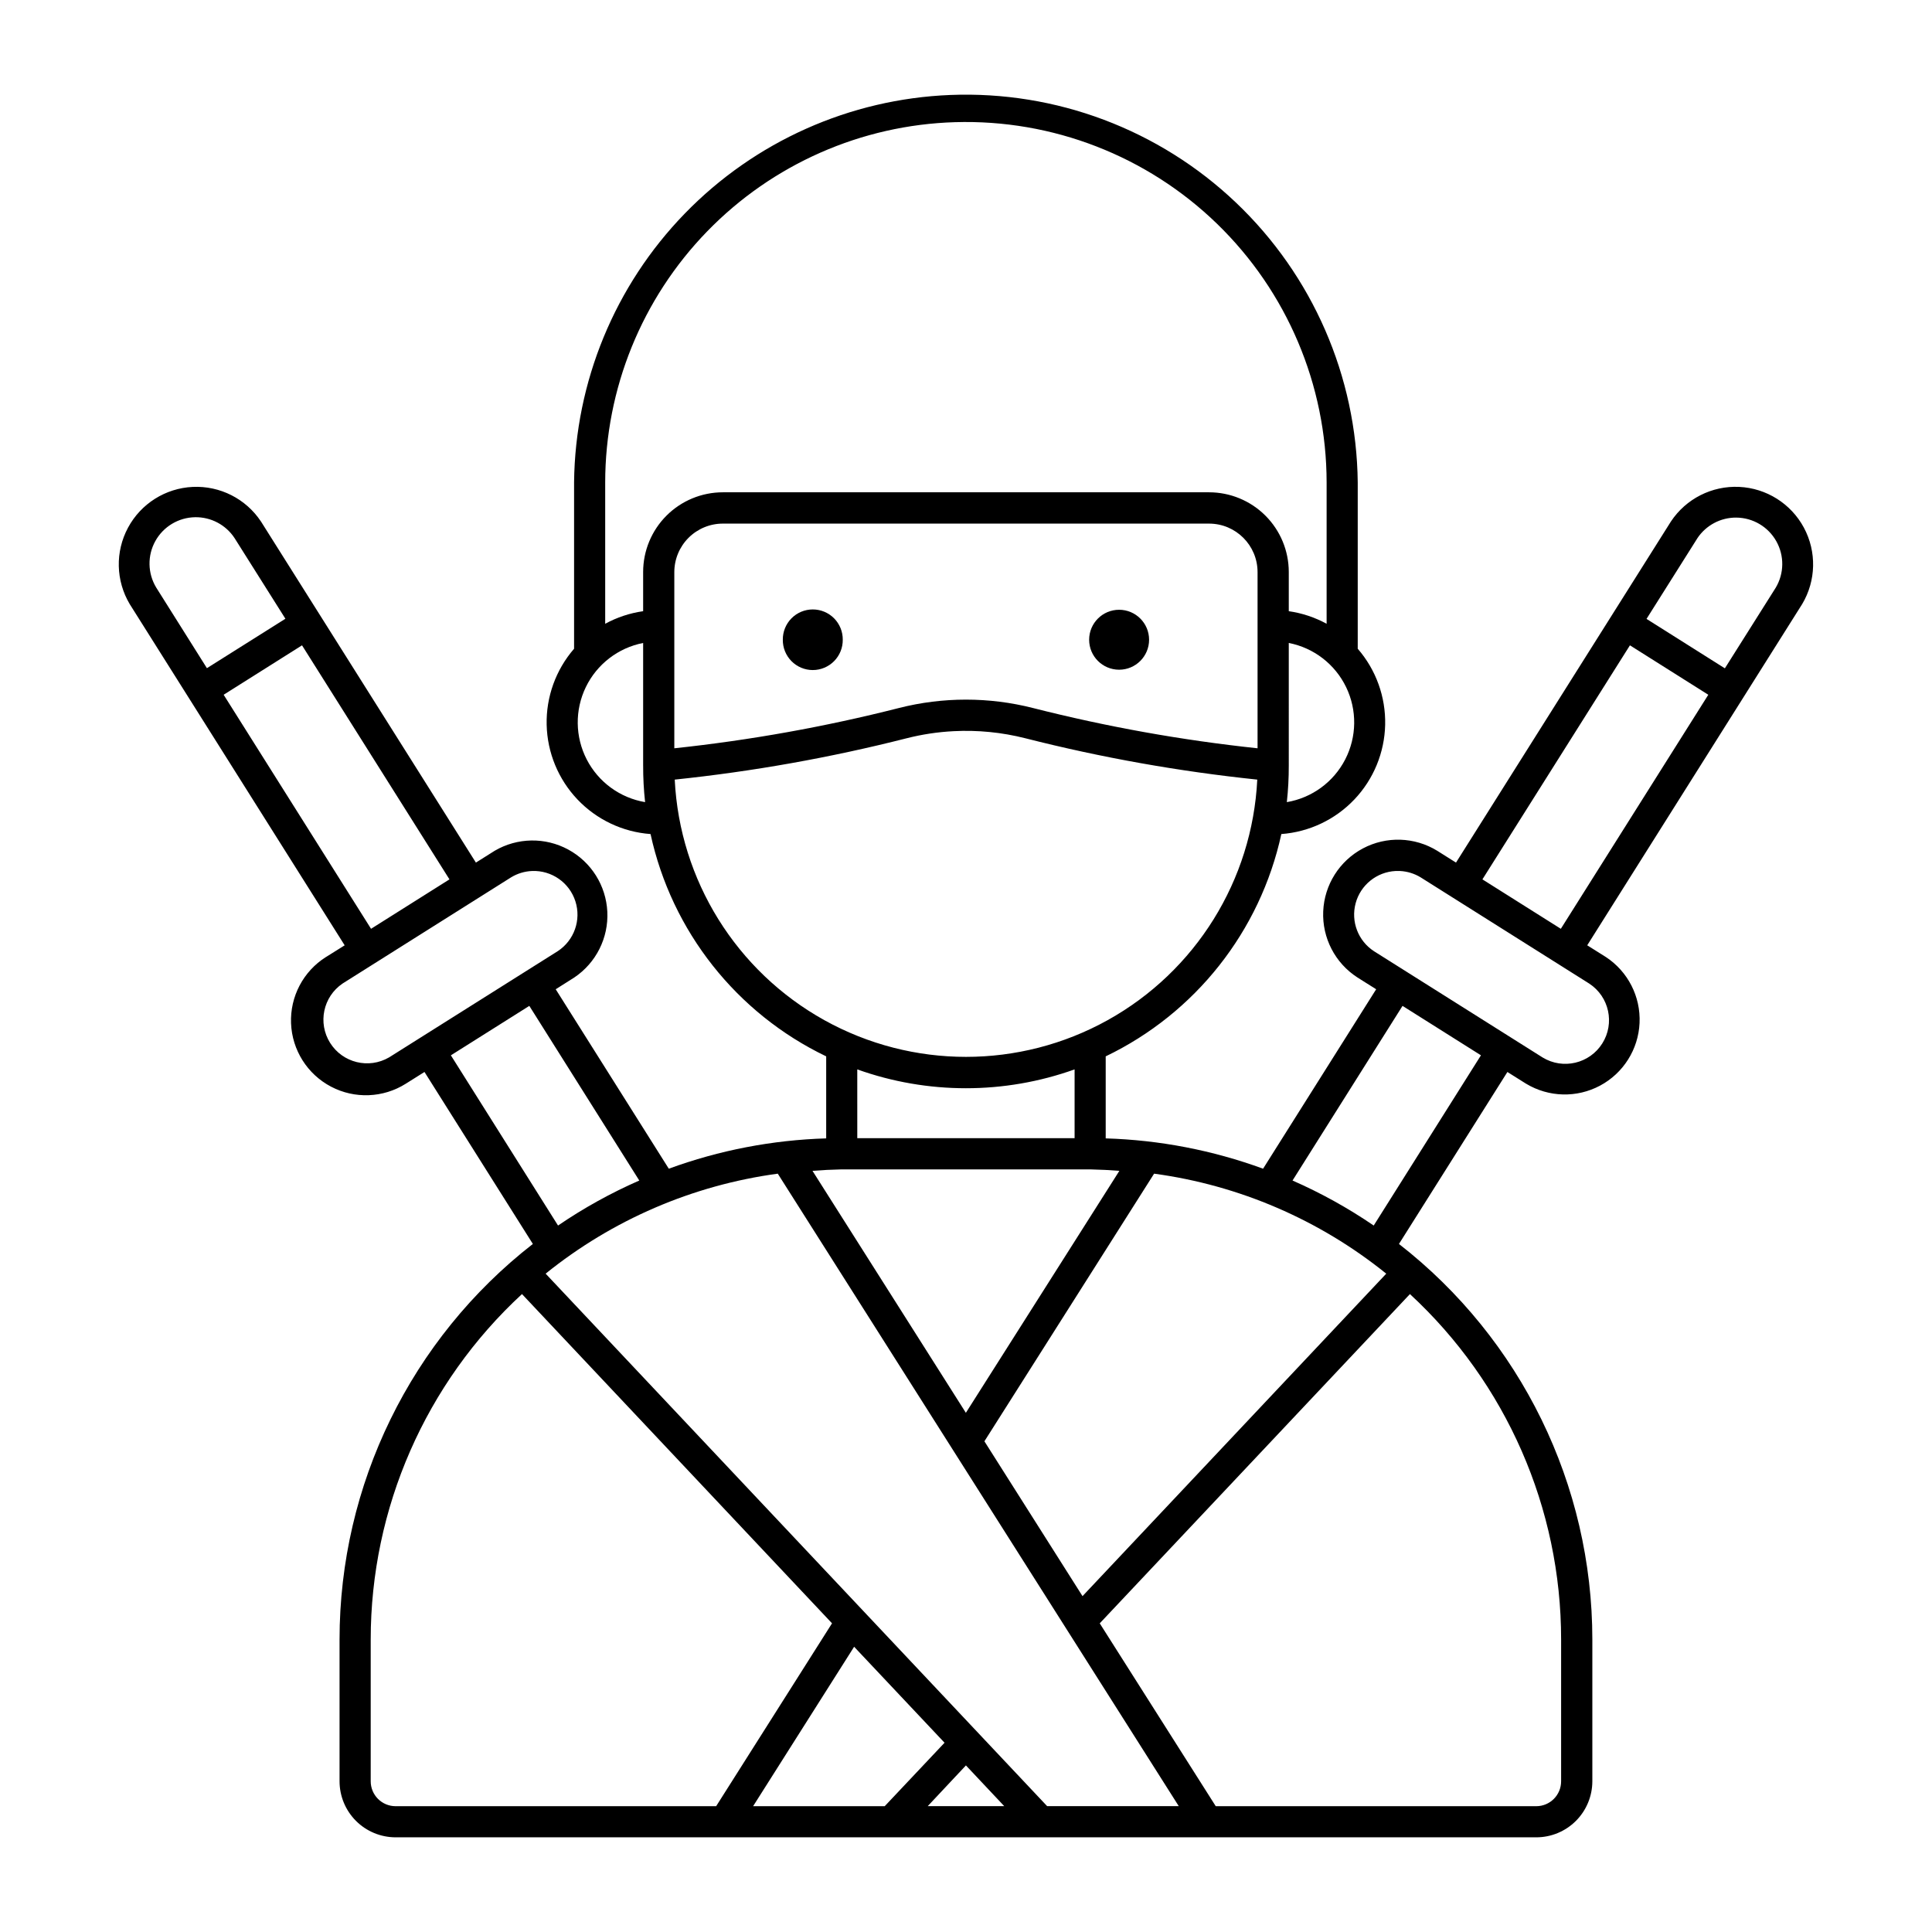 <?xml version="1.0" encoding="UTF-8"?>
<!-- Uploaded to: ICON Repo, www.svgrepo.com, Generator: ICON Repo Mixer Tools -->
<svg fill="#000000" width="800px" height="800px" version="1.1" viewBox="144 144 512 512" xmlns="http://www.w3.org/2000/svg">
 <g>
  <path d="m395.82 169.17c-26.605 1.066-51.785 12.312-70.336 31.414-18.551 19.098-29.055 44.594-29.348 71.219v44.121c-4.84 5.582-7.434 12.766-7.266 20.148 0.168 7.387 3.082 14.445 8.172 19.801 5.09 5.356 11.992 8.621 19.359 9.16 5.609 25.762 22.781 47.496 46.547 58.914v21.738c-14.246 0.426-28.328 3.137-41.711 8.035l-29.969-47.555 4.941-3.129c5.758-3.875 9.074-10.48 8.738-17.414-0.336-6.938-4.269-13.191-10.379-16.492-6.106-3.305-13.496-3.176-19.48 0.34l-4.969 3.129-56.961-90.402h-0.004c-3.996-6.019-10.859-9.496-18.078-9.16-7.215 0.336-13.727 4.438-17.148 10.801-3.422 6.363-3.25 14.055 0.453 20.262l56.961 90.422-4.969 3.109-0.004-0.004c-5.996 3.785-9.516 10.477-9.238 17.562 0.277 7.082 4.312 13.48 10.586 16.781 6.273 3.301 13.832 3.008 19.828-0.777l4.949-3.109 28.719 45.574v0.004c-32.328 25.176-51.23 63.859-51.227 104.83v37.562c0.004 3.938 1.566 7.715 4.352 10.5 2.785 2.785 6.562 4.352 10.5 4.356h302.29-0.004c3.941 0 7.723-1.566 10.508-4.352s4.352-6.562 4.356-10.504v-37.562c0-40.977-18.914-79.66-51.246-104.83l28.738-45.574 4.949 3.109v-0.004c5.992 3.617 13.445 3.809 19.613 0.508s10.145-9.609 10.461-16.598c0.316-6.992-3.074-13.629-8.922-17.477l-4.949-3.109 56.961-90.422v0.004c3.703-6.207 3.875-13.898 0.457-20.266-3.422-6.363-9.934-10.465-17.152-10.801s-14.082 3.144-18.078 9.164l-56.961 90.402-4.969-3.129c-5.996-3.688-13.496-3.926-19.711-0.625-6.215 3.305-10.215 9.652-10.512 16.684s3.152 13.695 9.066 17.508l4.969 3.129-29.969 47.555h0.004c-13.383-4.898-27.465-7.609-41.711-8.035v-21.738c23.766-11.418 40.938-33.152 46.547-58.914 7.363-0.547 14.266-3.812 19.352-9.168 5.086-5.356 7.996-12.414 8.16-19.797 0.164-7.387-2.426-14.566-7.269-20.145v-44.121c-0.305-28.062-11.957-54.812-32.305-74.145-20.344-19.336-47.648-29.613-75.695-28.488zm1.27 7.207c25.824-0.781 50.863 8.926 69.414 26.906 18.551 17.98 29.035 42.707 29.062 68.539v37.484c-3.117-1.703-6.512-2.828-10.027-3.332v-10.395c-0.004-5.602-2.231-10.973-6.195-14.934-3.961-3.957-9.336-6.18-14.938-6.18h-128.84 0.004c-5.602 0-10.977 2.223-14.938 6.18-3.965 3.961-6.191 9.332-6.195 14.934v10.395c-3.527 0.5-6.93 1.629-10.055 3.332v-37.484c0.023-24.836 9.715-48.684 27.02-66.5 17.301-17.816 40.859-28.199 65.684-28.945zm-201.37 104.69c4.195-0.059 8.133 2.023 10.438 5.531l13.477 21.375-20.801 13.098-13.445-21.375c-2.273-3.766-2.359-8.457-0.227-12.305 2.133-3.848 6.16-6.258 10.559-6.324zm408.41 0.102c4.402 0.035 8.449 2.422 10.605 6.258 2.16 3.836 2.106 8.531-0.145 12.312l-13.484 21.375-20.762-13.098 13.477-21.375h-0.004c2.297-3.445 6.176-5.504 10.312-5.473zm-268.56 1.594h128.84c7.102 0.004 12.855 5.758 12.855 12.859v46.684c-20.07-2.133-39.961-5.703-59.523-10.676-11.652-2.961-23.863-2.961-35.516 0-19.562 4.973-39.453 8.543-59.527 10.676v-46.684c0.004-3.414 1.359-6.688 3.773-9.098 2.418-2.414 5.691-3.766 9.105-3.762zm-21.133 31.629v32.477h0.004c-0.012 3.242 0.16 6.484 0.516 9.707-6.652-1.129-12.383-5.32-15.473-11.316-3.09-6-3.176-13.102-0.234-19.172 2.941-6.07 8.57-10.402 15.191-11.695zm171.1 0c6.625 1.293 12.25 5.625 15.191 11.695 2.941 6.07 2.856 13.172-0.234 19.172-3.09 5.996-8.82 10.188-15.473 11.316 0.355-3.223 0.527-6.465 0.516-9.707zm-261.5 0.629 39.074 62.023-20.781 13.098-39.062-62.023zm351.91 0 20.77 13.098-39.082 62.023-20.781-13.098zm-179.21 22.746v0.004c6.383-0.328 12.777 0.305 18.973 1.875 20.199 5.137 40.746 8.797 61.477 10.961-1.316 26.672-16.309 50.777-39.652 63.75-23.344 12.969-51.73 12.969-75.074 0-23.344-12.973-38.336-37.078-39.652-63.75 20.73-2.164 41.277-5.824 61.477-10.961 4.078-1.035 8.25-1.664 12.453-1.875zm117.12 37.059c0.383-0.02 0.766-0.02 1.148 0 1.945 0.094 3.836 0.68 5.496 1.695l44.684 28.156c5.273 3.469 6.801 10.52 3.43 15.855-3.367 5.336-10.391 6.992-15.789 3.723l-44.684-28.156c-4.219-2.727-6.191-7.867-4.891-12.715 1.305-4.852 5.59-8.309 10.605-8.559zm-228.86 0h0.004c5.195-0.207 9.891 3.074 11.48 8.023 1.594 4.953-0.316 10.355-4.66 13.211l-44.703 28.156h-0.004c-5.391 3.148-12.305 1.453-15.629-3.832-3.324-5.281-1.859-12.25 3.312-15.746l44.684-28.156c1.672-1.008 3.566-1.578 5.519-1.656zm-0.723 35.746 29.141 46.281h0.004c-7.535 3.301-14.742 7.293-21.535 11.93l-28.398-45.109zm231.41 0 20.781 13.098-28.418 45.109v0.004c-6.785-4.633-13.988-8.629-21.516-11.93zm-144.5 16.832c18.621 6.656 38.973 6.656 57.594 0v18.227h-57.59zm-4.34 26.5h66.273v0.004c2.512 0.051 5.019 0.18 7.523 0.383l-40.676 64.121-40.645-64.121c2.504-0.203 5.012-0.332 7.523-0.383zm-16.73 1.129 106.27 167.62h-34.879l-132.91-141.12v0.004c17.703-14.281 38.977-23.449 61.52-26.5zm99.734 0v0.004c22.539 3.051 43.816 12.219 61.52 26.5l-80.492 85.457-26-41.035zm-167.52 31.91 82.164 87.254-30.703 48.461h-84.957v0.004c-1.75 0-3.426-0.695-4.664-1.934-1.234-1.238-1.93-2.914-1.93-4.664v-37.562c0-34.777 14.535-67.969 40.086-91.555zm235.32 0-0.004 0.004c25.547 23.59 40.074 56.781 40.066 91.555v37.562c0.004 3.637-2.941 6.594-6.582 6.598h-84.945l-30.742-48.461zm-147.3 93.469 23.965 25.434-15.852 16.812h-34.879zm29.629 31.445 10.16 10.797h-20.285z"/>
  <path d="m448.52 313.54c0-4.391-3.559-7.945-7.945-7.945s-7.941 3.555-7.941 7.945c0 4.387 3.555 7.941 7.941 7.941s7.945-3.555 7.945-7.941z"/>
  <path d="m367.34 313.54c0.023-2.125-0.805-4.168-2.297-5.676s-3.527-2.356-5.648-2.356c-2.121 0-4.156 0.848-5.648 2.356-1.488 1.508-2.316 3.551-2.293 5.676-0.023 2.121 0.805 4.164 2.293 5.672 1.492 1.508 3.527 2.359 5.648 2.359 2.121 0 4.156-0.852 5.648-2.359 1.492-1.508 2.32-3.551 2.297-5.672z"/>
 </g>
</svg>